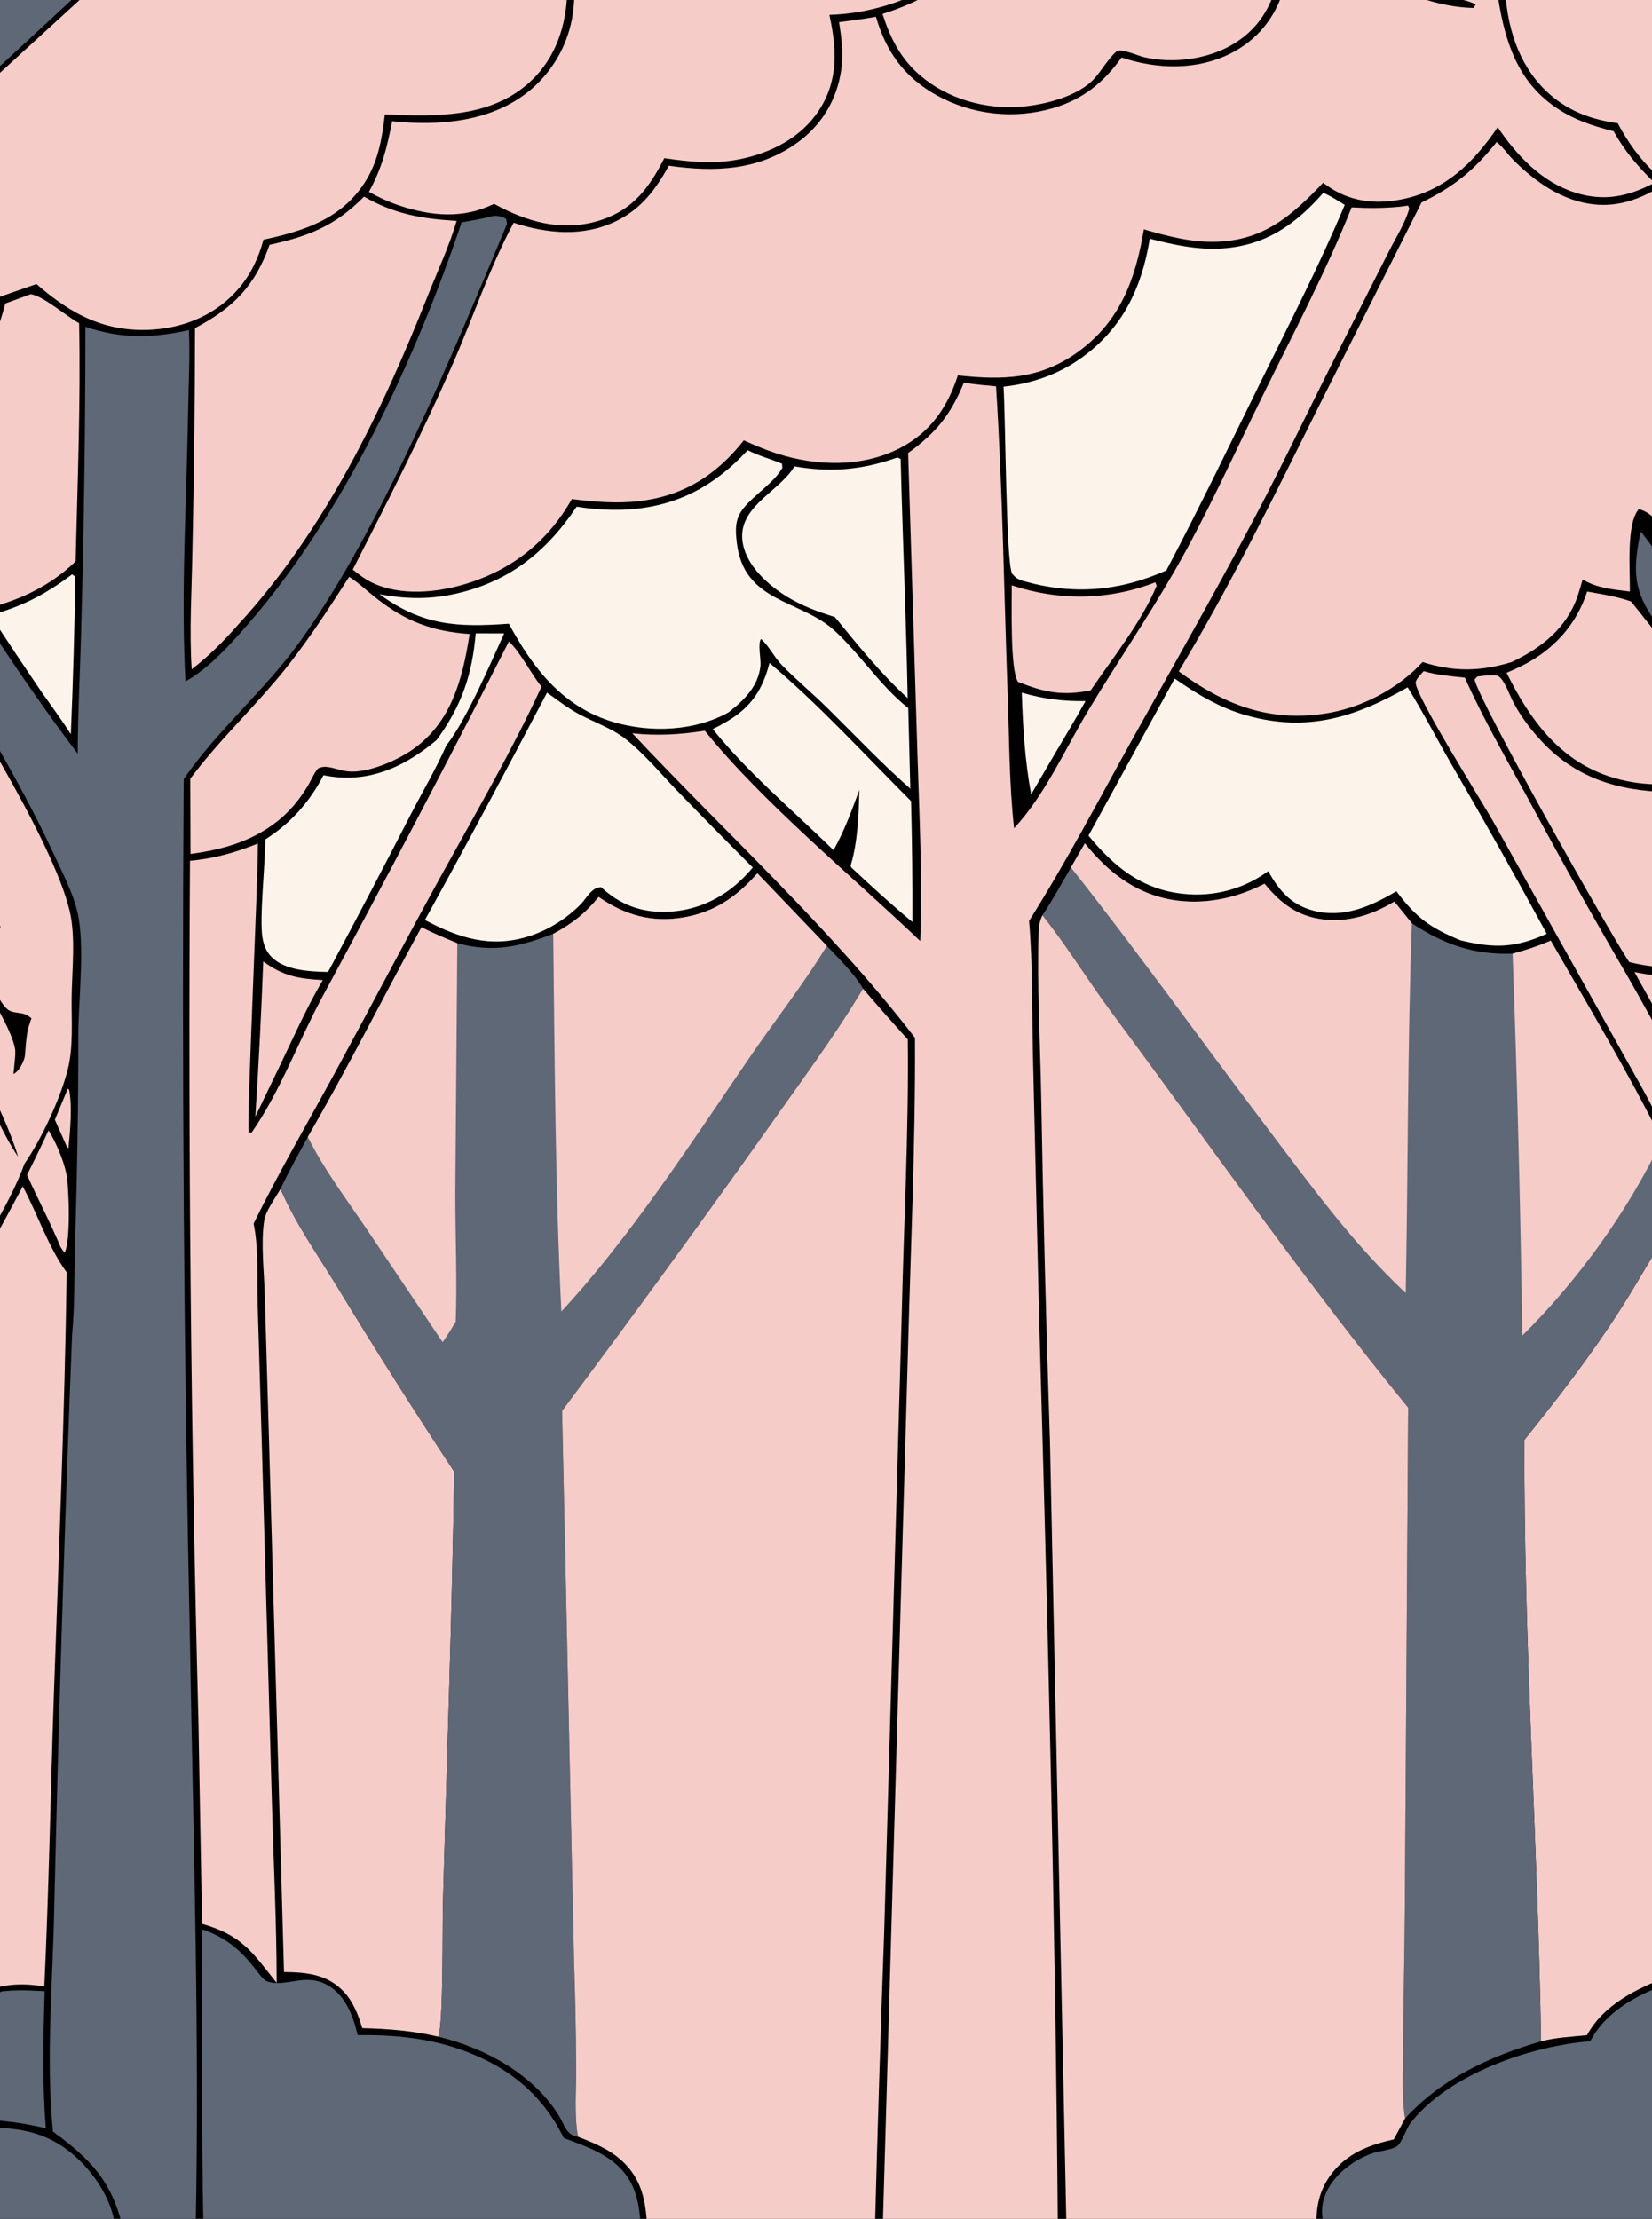 <?xml version="1.0" encoding="UTF-8"?> <svg xmlns="http://www.w3.org/2000/svg" xmlns:xlink="http://www.w3.org/1999/xlink" width="461" height="619"><rect width="100%" height="100%" fill="#333333" stroke="none"/><clipPath id="cl_3"><rect width="461" height="619"></rect></clipPath><g clip-path="url(#cl_3)"><path fill="#DBE5F4" transform="matrix(1.043 0 0 1.043 -265.712 -287.485)" d="M0 0L1024 0L1024 1278.91C1023.51 1279.19 1023.14 1279.43 1022.62 1279.61C1018.64 1280.96 976.707 1280 969.618 1280L807.041 1280.01L7.901 1280C5.16 1279.99 2.449 1280.3 0 1278.91L0 0Z"></path><path fill="#010001" transform="matrix(1.043 0 0 1.043 -265.712 -287.485)" d="M179.891 242.624C190.269 243.763 201.045 243.342 211.479 243.32C225.767 243.289 240.078 243.356 254.362 243.071C261.307 242.932 268.553 242.111 275.477 242.516C277.16 242.615 278.084 243.11 279.432 244.085C279.999 243.735 279.738 243.879 280.493 243.518C283.666 242.003 307.463 241.733 311.095 243.065C317.914 242.116 451.9 242.346 454.223 242.958L455.678 244.317L456.54 242.907L457.963 243.094C460.397 241.981 519.979 242.375 527.666 242.936L528.613 243.906L529.765 242.906C536.59 241.447 564.664 242.885 573.63 242.929C587.158 242.994 600.891 242.142 614.378 242.55C615.832 242.594 616.677 242.725 617.94 243.496L618.541 243.472C621.685 242.162 668.826 243.103 676.637 243.119L678.137 243.275C682.448 242.396 688.184 243.078 692.647 243.093Q706.001 243.111 719.355 242.958L820.463 243.116C839.297 243.157 858.359 243.748 877.15 242.501C890.789 242.435 909.653 254.527 919.007 263.701Q920.525 265.166 921.96 266.713Q923.395 268.26 924.743 269.883Q926.09 271.507 927.346 273.203Q928.601 274.898 929.761 276.66Q930.921 278.423 931.982 280.246Q933.043 282.07 934.001 283.95Q934.96 285.829 935.813 287.759Q936.666 289.688 937.411 291.662C941.847 299.185 943.12 310.128 943.522 318.715C944.418 337.83 943.746 357.232 943.766 376.385L943.811 481.131L943.908 744.516L943.825 841.099C943.823 847.411 944.877 867.884 943.618 872.436C943.555 872.664 943.427 872.87 943.332 873.087C942.707 873.142 942.081 873.183 941.455 873.208C909.808 874.441 877.86 873.325 846.176 873.294L668.086 873.263L123.474 873.543C118.709 873.553 86.864 874.325 85.075 873.45C84.691 873.262 84.449 872.867 84.135 872.575C84.657 853.11 84.346 833.575 84.349 814.102L83.989 694.909L84.284 457.491L84.352 366.695C84.355 350.032 83.794 333.169 84.457 316.525C85.263 296.278 95.237 275.751 110.222 262.154C130.024 244.186 154.319 241.374 179.891 242.624Z"></path><path fill="#F6CCC8" transform="matrix(1.043 0 0 1.043 -265.712 -287.485)" d="M272.91 566.782L273.286 567.188C274.105 571.898 273.53 578.016 273.077 582.808L272.608 582.245L269.436 575.13L272.91 566.782Z"></path><path fill="#F6CCC8" transform="matrix(1.043 0 0 1.043 -265.712 -287.485)" d="M267.745 577.977C269.696 581.026 271.74 585.929 272.484 589.459C273.276 593.217 273.687 608.112 272.002 610.723L270.953 609.167C268.267 602.648 264.854 596.342 261.989 589.876Q264.967 583.975 267.745 577.977Z"></path><path fill="#FCF4EA" transform="matrix(1.043 0 0 1.043 -265.712 -287.485)" d="M528.137 460.901C534 462.581 539.078 463.242 545.189 463.142C542.487 468.064 539.54 472.882 536.702 477.729L530.643 488.105C528.967 479.04 528.43 470.103 528.137 460.901Z"></path><path fill="#F6CCC8" transform="matrix(1.043 0 0 1.043 -265.712 -287.485)" d="M325.186 532.781C330.54 536.73 334.621 537.396 341.116 537.78C336.422 545.789 332.615 554.584 328.547 562.932L323.064 574.304Q324.406 553.557 325.186 532.781Z"></path><path fill="#F6CCC8" transform="matrix(1.043 0 0 1.043 -265.712 -287.485)" d="M710.239 535.108C710.998 535.058 710.562 534.999 711.476 535.57Q710.815 552.037 710.737 568.518C708.249 564.595 705.991 560.505 703.655 556.489L692.071 535.643C698.768 536.929 703.647 537.16 710.239 535.108Z"></path><path fill="#FCF4EA" transform="matrix(1.043 0 0 1.043 -265.712 -287.485)" d="M274.003 429.274C274.367 429.373 274.619 429.711 274.912 429.948Q274.596 450.995 273.707 472.025C271.307 468.225 268.6 464.587 266.014 460.909Q258.985 450.607 252.199 440.145C260.626 437.899 267.067 434.524 274.003 429.274Z"></path><path fill="#5E6877" transform="matrix(1.043 0 0 1.043 -265.712 -287.485)" d="M693.707 417.872C694.317 418.469 694.105 418.212 694.573 418.846C704.983 432.964 717.607 445.992 728.989 459.375C729.029 466.466 729.821 474.845 728.405 481.766C717.808 468.129 705.97 454.53 696.485 440.148C691.428 432.478 691.906 426.717 693.707 417.872Z"></path><path fill="#F6CCC8" transform="matrix(1.043 0 0 1.043 -265.712 -287.485)" d="M563.86 431.377L564.223 432.307C560.155 442.072 552.508 451.523 546.559 460.298C538.95 461.801 534.308 460.847 527.146 458.029C524.927 454.952 525.519 436.555 525.44 432.186C538.037 436.388 551.504 436.231 563.86 431.377Z"></path><path fill="#5E6877" transform="matrix(1.043 0 0 1.043 -265.712 -287.485)" d="M255.269 808.266C259.127 807.823 262.836 807.998 266.705 808.219C266.337 820.487 266.025 832.638 267.028 844.889C262.739 843.851 258.614 843.211 254.218 842.779L251.512 839.796C245.686 834.476 240.615 832.628 232.95 830.9C233.327 829.643 233.774 828.433 234.287 827.226C238.36 817.644 245.817 812.024 255.269 808.266Z"></path><path fill="#FCF4EA" transform="matrix(1.043 0 0 1.043 -265.712 -287.485)" d="M460.633 452.947C473.995 464.218 486.152 477.541 498.514 489.914Q498.931 506.07 498.869 522.232C493.209 517.553 487.834 512.631 482.476 507.61L482.34 507.169C484.229 501.064 484.544 493.277 484.67 486.898C482.638 492.476 480.679 497.832 477.77 503.034C467.039 492.493 454.85 482.353 445.45 470.63C446.814 469.99 448.124 469.27 449.417 468.499C455.786 464.703 458.821 460.032 460.633 452.947Z"></path><path fill="#FCF4EA" transform="matrix(1.043 0 0 1.043 -265.712 -287.485)" d="M382.04 445.038L389.652 445.056C385.666 453.733 379.774 467.793 374.132 475.097C371.374 481.368 367.732 487.514 364.582 493.62Q353.742 514.713 342.53 535.61C337.641 535.481 331.005 535.254 327.357 531.547C325.962 530.129 325.292 528.346 324.978 526.412C324.132 521.21 325.727 506.734 325.743 500.154C332.62 495.728 337.552 490.206 341.302 482.987C342.453 483.216 343.574 483.383 344.744 483.493C355.14 484.468 363.797 480.073 371.585 473.55C378.241 464.408 381.068 456.27 382.04 445.038Z"></path><path fill="#FCF4EA" transform="matrix(1.043 0 0 1.043 -265.712 -287.485)" d="M494.308 398.182C495.191 397.931 494.71 397.928 495.731 398.417C496.247 419.734 497.209 441.042 497.604 462.361C490.396 455.812 484.284 448.182 478.127 440.669C473.685 439.293 469.433 437.735 465.443 435.308C460.453 432.272 454.772 427.237 453.555 421.269C451.584 411.603 462.468 407.621 466.929 400.978C467.063 400.778 467.192 400.575 467.324 400.374C476.886 402.043 485.155 401.344 494.308 398.182Z"></path><path fill="#F6CCC8" transform="matrix(1.043 0 0 1.043 -265.712 -287.485)" d="M650.043 456.571C651.265 456.419 652.489 456.252 653.722 456.265C654.859 456.277 655.489 456.123 656.288 457.039C657.78 458.747 658.716 461.748 659.816 463.781C662.025 467.863 665.023 471.717 668.292 475.002C678.02 484.778 689.995 487.547 703.413 487.516L708.101 493.063C707.977 493.243 707.849 493.42 707.728 493.603C707.543 493.883 707.367 494.169 707.185 494.451C706.815 495.024 706.446 495.584 706.144 496.197C703.707 501.15 703.583 510.973 705.479 516.188C706.779 519.764 708.868 520.886 712.067 522.486C712.039 525.872 711.875 529.265 711.765 532.649C703.818 534.765 698.66 534.874 690.644 532.95C685.19 524.827 650.538 463.389 649.273 457.369L650.043 456.571Z"></path><path fill="#F6CCC8" transform="matrix(1.043 0 0 1.043 -265.712 -287.485)" d="M679.399 433.859C683.348 434.571 687.359 435.156 691.146 436.52C703.922 452.274 715.642 468.854 728.478 484.572L728.406 500.539C722.113 499.34 717.624 497.81 712.347 494.137C708.659 491.638 706.447 488.854 704.084 485.153C697.654 485.826 691.248 485.292 685.101 483.229C671.702 478.733 663.873 467.763 657.846 455.579Q660.046 454.684 662.161 453.604C670.512 449.361 676.495 442.738 679.399 433.859Z"></path><path fill="#F6CCC8" transform="matrix(1.043 0 0 1.043 -265.712 -287.485)" d="M348.162 429.917C350.747 431.545 353.047 433.776 355.457 435.662C363.336 441.828 370.406 444.522 380.403 445.207L380.337 445.624C378.482 457.344 375.516 468.745 365.299 476.007C361.043 479.031 353.161 482.499 347.846 481.954C345.86 481.751 343.862 480.853 341.909 480.734C341.437 480.705 340.325 480.853 339.936 481.137C339.137 481.722 337.766 484.761 337.177 485.725C335.121 489.085 333.204 491.544 330.288 494.204C323.176 500.37 314.929 502.814 305.727 504.033L305.665 483.925C312.532 474.65 321.234 466.295 328.712 457.443C336.017 448.796 342.071 439.429 348.162 429.917Z"></path><path fill="#F6CCC8" transform="matrix(1.043 0 0 1.043 -265.712 -287.485)" d="M262.929 354.333C266.124 354.613 272.7 360.342 275.925 362.082C276.362 383.273 275.501 404.586 274.986 425.778C268.302 432.286 260.228 436.086 251.284 438.371L247.007 431.527Q234.406 412.17 224.558 391.278Q227.58 390.492 230.462 389.29Q233.343 388.088 236.028 386.494C247.657 379.611 252.842 369.466 256.177 356.809L262.929 354.333Z"></path><path fill="#FCF4EA" transform="matrix(1.043 0 0 1.043 -265.712 -287.485)" d="M401.111 460.891C403.867 462.827 406.639 465.011 409.602 466.606C413.61 468.764 418.432 470.422 422.007 473.2C427.007 477.084 431.429 482.45 435.828 487.013Q445.91 497.431 456.171 507.672Q455.475 508.472 454.762 509.256C449.17 515.39 441.741 519.192 433.374 519.511C426.343 519.78 420.69 517.652 415.553 512.914C414.682 513.038 414.175 513.135 413.461 513.69C412.145 514.71 411.216 516.408 410.016 517.609C406.13 521.502 401.136 524.58 395.875 526.176C385.842 529.221 377.367 526.455 368.44 521.702C379.61 501.552 390.393 481.282 401.111 460.891Z"></path><path fill="#FCF4EA" transform="matrix(1.043 0 0 1.043 -265.712 -287.485)" d="M454.799 396.04C457.695 397.541 460.964 398.403 463.982 399.664L464.077 400.791C461.574 405.02 456.839 407.689 453.711 411.524C451.331 414.443 451.475 417.355 451.906 420.915C453.847 436.943 469.002 435.97 478.081 444.34C485.086 450.798 490.209 459.028 497.761 465.03L498.313 486.585C490.62 479.819 483.512 472.28 476.211 465.085C472.264 461.195 467.975 457.614 464.093 453.684C461.914 451.479 460.664 448.637 458.401 446.535C457.414 447.518 458.401 452.045 458.216 453.772C457.631 459.238 453.737 463.057 449.616 466.199C440.62 471.199 428.893 471.664 419.124 468.827C405.38 464.835 397.408 454.484 390.9 442.456C377.123 443.454 367.828 442.994 356.291 434.581C362.839 435.768 368.932 436.015 375.5 434.688C390.402 431.676 400.742 423.568 409.046 411.149Q415.226 412.157 421.485 411.97C435.148 411.429 445.635 405.965 454.799 396.04Z"></path><path fill="#F6CCC8" transform="matrix(1.043 0 0 1.043 -265.712 -287.485)" d="M352.155 328.229C360.319 332.935 367.672 334.151 376.937 334.721C374.963 341.419 371.852 348.089 369.273 354.589C356.79 386.056 341.681 417.392 318.63 442.539C314.771 446.94 310.704 451.093 306.042 454.645C305.365 444.184 306.072 433.413 306.236 422.925Q306.89 393.161 306.934 363.39C317.225 357.935 322.955 352.125 326.882 341.107C337.363 338.84 344.571 335.957 352.155 328.229Z"></path><path fill="#FCF4EA" transform="matrix(1.043 0 0 1.043 -265.712 -287.485)" d="M608.796 327.229C610.764 327.991 612.71 329.37 614.548 330.43C607.915 346.275 599.938 361.781 592.344 377.19C583.943 394.236 575.697 411.4 566.816 428.202C554.08 433.866 541.678 434.835 528.269 430.951C527.809 430.76 527.013 430.454 526.622 430.177C526.519 430.104 525.588 429.2 525.497 428.985C523.89 425.214 523.787 386.764 523.248 379.046C530.774 378.259 537.942 375.769 544.113 371.34C555.154 363.418 560.276 352.555 562.379 339.476C568.811 341.136 575.108 342.511 581.803 342.075C593.329 341.325 601.383 335.671 608.796 327.229Z"></path><path fill="#FCF4EA" transform="matrix(1.043 0 0 1.043 -265.712 -287.485)" d="M569.044 457.125C575.14 461.378 581.205 465.023 588.44 467.029C604.604 471.511 617.316 467.482 631.368 459.472C635.44 465.986 638.997 472.921 642.827 479.591Q656.037 502.305 668.585 525.39C660.159 529.211 654.461 529.316 645.506 527.14C637.384 523.753 633.675 521.142 628.37 514.018C621.525 518.057 614.236 521.324 606.138 519.197C600.09 517.609 596.973 513.777 594.056 508.644Q593.45 509.088 592.823 509.504Q592.197 509.919 591.552 510.305Q590.907 510.691 590.245 511.047Q589.583 511.402 588.905 511.727Q588.227 512.051 587.535 512.344Q586.842 512.637 586.137 512.897Q585.432 513.158 584.716 513.385Q584 513.612 583.273 513.806Q582.547 514 581.813 514.16Q581.078 514.32 580.337 514.446Q579.596 514.572 578.85 514.663Q578.104 514.755 577.354 514.811Q576.605 514.868 575.854 514.89Q575.102 514.911 574.351 514.898Q573.599 514.885 572.849 514.838Q572.099 514.79 571.352 514.707C560.297 513.579 552.778 507.434 545.981 499.131L569.044 457.125Z"></path><path fill="#5E6877" transform="matrix(1.043 0 0 1.043 -265.712 -287.485)" d="M724.556 791.096L725.39 791.249C726.698 793.102 724.161 863.62 723.962 871.235C685.821 870.546 647.526 871.225 609.367 871.189C609.011 870.317 608.636 869.373 608.534 868.431C607.656 860.394 615.219 853.799 622.176 851.482C623.861 850.921 627.161 850.658 628.478 849.697C629.944 848.627 630.95 844.976 632.232 843.351C642.528 830.306 664.251 822.891 680.217 821.592C680.752 820.639 681.304 819.693 681.944 818.805C688.046 810.33 700.402 805.528 710.351 804.083C714.16 798.476 718.845 794.641 724.556 791.096Z"></path><path fill="#5E6877" transform="matrix(1.043 0 0 1.043 -265.712 -287.485)" d="M154.325 802.076C157.446 802.045 160.813 802.201 163.878 802.773C174.972 804.844 181.753 811.73 187.99 820.624Q190.47 820.559 192.95 820.576C205.463 820.704 214.705 823.511 223.523 832.532C225.803 832.415 228.065 832.353 230.345 832.502C240.63 833.174 247.204 837.059 253.86 844.717C261.1 845.034 267.024 846.298 272.904 850.759C279.003 855.386 284.511 863.147 285.539 870.872L284.516 871.405C268.267 871.222 251.995 871.691 235.742 871.746L157.305 871.483C156.18 858.362 150.23 811.185 154.325 802.076Z"></path><path fill="#5E6877" transform="matrix(1.043 0 0 1.043 -265.712 -287.485)" d="M308.673 791.625C320.498 795.433 323.643 804.596 326.155 805.554C331.116 807.446 336.45 802.998 342.706 806.775C347.287 809.541 349.323 815.041 350.441 819.974C359.506 819.825 368.741 820.676 377.366 823.604C390.078 827.919 399.702 835.397 405.596 847.488C410.495 849.332 415.664 851.03 419.662 854.543C424.65 858.927 425.712 864.311 426.156 870.57C423.041 872.198 321.543 871.433 309.187 871.51C308.619 844.91 308.908 818.237 308.673 791.625Z"></path><path fill="#F6CCC8" transform="matrix(1.043 0 0 1.043 -265.712 -287.485)" d="M618.541 243.472C621.685 242.162 668.826 243.103 676.637 243.119C676.515 246.038 676.494 248.908 677.173 251.775C679.305 260.773 685.611 268.097 693.343 272.904C706.536 281.107 722.257 282.556 737.184 279.157C750.494 299.236 766.771 317.363 780.885 336.835C779.382 338.032 777.766 339.06 776.106 340.025C768.54 344.421 759.296 346.073 750.782 343.782C742.315 341.503 737.338 336.115 733.086 328.76C726.219 332.269 718.987 332.62 711.648 330.287C700.667 326.797 692.833 318.538 687.584 308.589C680.931 307.689 674.888 305.57 669.728 301.15C661.66 294.239 658.315 284.335 657.525 274.024Q654.062 273.835 650.657 273.176Q647.253 272.518 643.969 271.402C634.812 268.27 626.409 262.161 622.177 253.24C620.795 250.329 620.361 246.978 618.902 244.149C618.784 243.922 618.661 243.698 618.541 243.472Z"></path><path fill="#F6CCC8" transform="matrix(1.043 0 0 1.043 -265.712 -287.485)" d="M635.659 455.134C639.198 456.229 643.009 456.477 646.68 456.897C651.658 467.983 657.81 478.678 663.649 489.332Q676.359 513.001 689.901 536.204C698.015 550.267 705.194 564.774 714.349 578.22C714.886 577.624 715.446 577.021 715.916 576.371C716.768 575.191 717.26 574.628 717.025 573.199C715.892 572.648 714.275 572.026 713.461 571.043C711.248 568.371 713.812 528.618 714.074 522.2C716.841 521.513 719.285 520.579 721.889 519.443C724.97 513.061 726.125 505.625 727.956 498.798C728.732 507.831 728.568 516.988 728.653 526.052Q728.82 553.383 728.48 580.713Q728.464 655.443 726.866 730.156Q726.268 759.659 726.053 789.168C718.541 791.85 714.296 796.22 709.182 802.214L703.205 803.784C703.37 780.473 704.664 757.087 705.62 733.794C707.51 687.791 709.615 641.423 709.625 595.377C703.786 586.581 699.33 576.048 694.176 566.768L654.011 494.913C651.144 489.879 633.725 462.183 633.519 458.286C633.47 457.349 635.059 455.877 635.659 455.134Z"></path><path fill="#F6CCC8" transform="matrix(1.043 0 0 1.043 -265.712 -287.485)" d="M390.91 447.214C394.085 450.144 396.744 455.783 399.639 459.29C391.898 476.111 382.434 492.416 373.473 508.612C363.629 526.404 354.229 544.415 344.519 562.277C337.181 575.775 329.37 589.126 322.601 602.916C324.004 609.427 323.478 617.185 323.671 623.875L324.866 663.952L327.505 757.701C327.943 773.784 328.771 789.909 328.777 805.996C322.167 797.668 319.493 793.28 308.82 790.195L307.839 735.781Q304.822 620.843 305.591 505.87C312.123 505.263 317.664 503.686 323.749 501.251C323.867 510.257 320.651 576.903 321.311 578.589L322.084 578.543C329.739 567.559 334.58 554.17 340.937 542.376Q366.524 495.11 390.91 447.214Z"></path><path fill="#F6CCC8" transform="matrix(1.043 0 0 1.043 -265.712 -287.485)" d="M457.963 243.094C460.397 241.981 519.979 242.375 527.666 242.936C526.036 245.767 524.81 248.797 523.132 251.595C515.62 264.125 504.996 273.475 490.736 277.419Q487.298 278.4 483.765 278.95Q480.233 279.5 476.659 279.61C478.642 288.658 479.161 296.976 473.903 305.095C469.118 312.483 460.916 316.603 452.466 318.261C445.656 319.596 439.294 318.931 432.494 317.941C428.559 325.665 424.266 331.58 415.71 334.439C406.397 337.551 397.348 335.52 388.857 331.165Q387.891 330.668 386.932 330.159C378.716 334.244 370.093 333.459 361.548 330.596C358.707 329.644 356.074 328.409 353.458 326.961C356.975 320.573 358.316 315.109 359.676 308.051C372.237 309.378 386.047 308.277 396.241 300.052Q396.883 299.531 397.497 298.978Q398.112 298.425 398.698 297.842Q399.284 297.259 399.84 296.647Q400.396 296.035 400.92 295.396Q401.445 294.757 401.936 294.092Q402.428 293.428 402.885 292.739Q403.342 292.051 403.765 291.34Q404.187 290.629 404.573 289.898Q404.958 289.167 405.307 288.418Q405.655 287.668 405.966 286.902Q406.276 286.136 406.547 285.355Q406.819 284.574 407.05 283.781Q407.282 282.987 407.473 282.183Q407.665 281.379 407.815 280.566Q407.966 279.753 408.075 278.934Q408.185 278.115 408.253 277.291C408.547 274.116 408.47 270.802 408.328 267.619C423.503 267.028 440.814 264.928 451.759 253.178C454.574 250.156 456.513 246.948 457.963 243.094Z"></path><path fill="#F6CCC8" transform="matrix(1.043 0 0 1.043 -265.712 -287.485)" d="M662.635 660.722C671.742 649.386 680.483 638.06 688.333 625.792C694.693 615.853 700.436 604.785 707.516 595.412C708.322 604.543 707.489 614.077 707.167 623.233L705.793 666.335Q704.466 714.109 702.487 761.86C701.926 776.008 701.847 790.284 700.845 804.399C692.53 807.555 683.786 811.847 679.347 819.983C675.287 820.396 671.017 820.577 667.068 821.631C666.231 768.016 662.341 714.347 662.635 660.722Z"></path><path fill="#F6CCC8" transform="matrix(1.043 0 0 1.043 -265.712 -287.485)" d="M329.813 593.639C333.722 602.717 339.792 611.34 344.971 619.795Q360.156 644.819 376.285 669.246C375.692 707.788 374.298 746.376 373.254 784.913C373.088 791.026 373.421 816.435 372.046 820.392C365.3 818.777 358.591 818.286 351.686 818.098C350.585 814.477 349.232 810.923 346.552 808.157C342.159 803.622 336.653 803.161 330.741 803.095L326.713 660.257L325.592 621.939C325.412 615.62 324.523 608.333 325.433 602.112C325.8 599.605 328.504 595.886 329.813 593.639Z"></path><path fill="#F6CCC8" transform="matrix(1.043 0 0 1.043 -265.712 -287.485)" d="M260.84 592.937C264.75 600.253 267.727 609.302 272.597 615.933C272.079 653.566 270.479 691.286 269.177 728.903C268.277 754.906 267.844 780.947 266.617 806.934C260.054 805.903 254.456 806.243 248.467 809.33C239.77 813.812 234.253 821.627 231.392 830.801C228.885 830.49 224.257 830.095 222.312 828.473C222.032 828.24 221.384 827.622 221.224 827.205C219.621 823.048 220.745 792.894 220.636 786.331L218.256 666.874C232.686 642.45 247.629 618.045 260.84 592.937Z"></path><path fill="#F6CCC8" transform="matrix(1.043 0 0 1.043 -265.712 -287.485)" d="M678.137 243.275C682.448 242.396 688.184 243.078 692.647 243.093Q706.001 243.111 719.355 242.958L820.463 243.116C839.297 243.157 858.359 243.748 877.15 242.501C878.571 254.078 880.712 265.725 881.81 277.314C869.888 301.166 858.404 324.602 849.72 349.881C841.634 348.231 833.373 346.837 825.404 344.705C801.317 320.388 778.444 294.742 753.941 270.865C738.347 278.666 721.535 281.894 704.64 276.199C694.706 272.851 685.597 266.486 680.997 256.832C678.861 252.349 678.229 248.201 678.137 243.275Z"></path><path fill="#F6CCC8" transform="matrix(1.043 0 0 1.043 -265.712 -287.485)" d="M655.179 313.619C656.809 314.849 658.172 316.945 659.651 318.418C664.783 323.528 670.838 328.031 677.99 329.743C685.714 331.593 692.319 329.617 698.945 325.609C708.925 332.3 717.417 334.928 729.395 332.668C728.835 365.815 729.138 398.995 728.773 432.148C702.545 432.478 702.282 413.991 693.233 411.809C689.772 415.604 690.932 428.674 690.829 433.846C686.383 433.317 682.102 432.962 678.183 430.633Q677.581 432.871 676.85 435.071C673.899 443.707 667.166 448.906 659.228 452.708C650.885 455.255 643.685 455.381 635.368 452.713C628.742 459.944 618.842 465.074 609.145 466.509C594.017 468.748 582.058 464.013 570.128 455.203C584.129 432.018 596.009 407.563 608.083 383.343L635.084 329.798C643.692 325.63 649.242 321.11 655.179 313.619Z"></path><path fill="#F6CCC8" transform="matrix(1.043 0 0 1.043 -265.712 -287.485)" d="M191.171 416.937C203.089 427.392 216.057 439.302 232.359 441.75C243.511 460.691 268.758 499.849 273.397 519.286C275.064 526.27 273.991 535.404 273.921 542.571C273.863 548.687 274.402 555.611 272.914 561.583C270.969 569.387 265.914 580.207 261.316 586.887C257.264 598.167 247.867 612.296 241.605 622.952C233.174 637.298 225.051 651.828 216.32 665.996Q218.411 745.937 218.888 825.903C209.67 820.062 200.721 819.384 190.106 818.859C190.348 786.992 191.872 755.038 192.87 723.181C193.422 705.564 192.939 684.157 194.909 666.968C185.964 651.056 175.736 635.7 166.234 620.1C169.101 615.9 172.142 611.862 175.224 607.819C181.912 618.47 188.886 630.026 196.642 639.898C197.656 619.551 195.772 599.049 196.92 578.719C202.622 571.019 208.409 563.161 214.716 555.948C215.543 583.572 214.064 611.355 214.555 639.021C224.578 630.101 246.341 589.301 254.118 575.238C255.798 578.631 257.481 581.885 259.604 585.024C257.383 577.654 253.785 570.595 250.637 563.579C245.437 551.992 240.32 540.378 234.136 529.27C238.607 529.798 242.881 529.689 247.332 528.99C248.946 533.35 250.559 537.726 252.484 541.959C254.396 546.163 257.752 551.386 258.714 555.838C258.973 557.034 258.811 558.208 258.694 559.404C258.58 560.572 258.49 561.739 258.357 562.906C259.797 562.172 260.586 560.484 261.172 559.032C261.455 558.332 261.46 557.606 261.519 556.867C261.723 554.297 261.86 551.72 262.727 549.282C262.819 549.024 262.902 548.763 262.992 548.505C263.052 548.333 263.115 548.163 263.177 547.993C261.875 546.951 261.241 546.75 259.578 546.522C257.579 546.247 256.876 546.003 255.659 544.401C252.445 540.17 250.918 533.511 249.224 528.478C251.161 526.965 253.494 525.386 254.987 523.429L252.881 523.053L253.253 523.082C247.567 525.724 241.99 529.85 235.479 527.576C233.104 526.747 230.833 525.223 228.803 523.765L228.017 523.955C228.278 525.579 228.726 526.23 229.683 527.505C228.89 529.456 227.608 530.098 225.672 530.907C218.411 533.939 209.867 535.309 202.44 532.064C194.836 528.742 191.209 519.779 188.13 518.373C181.427 520.946 175.284 521.419 168.612 518.361C165.976 517.152 163.383 515.42 161.169 513.557C162.811 503.489 164.451 493.336 167.285 483.519C169.904 474.447 173.548 465.644 176.874 456.813Q184.331 436.986 191.171 416.937Z"></path><path fill="#F6CCC8" transform="matrix(1.043 0 0 1.043 -265.712 -287.485)" d="M311.095 243.065C317.914 242.116 451.9 242.346 454.223 242.958L455.678 244.317C454.289 246.933 452.855 249.289 450.84 251.479C439.514 263.788 422.133 265.126 406.459 265.89Q406.538 269.674 406.494 273.458C406.309 282.422 403.434 291.126 396.758 297.352C386.121 307.272 371.293 306.834 357.729 306.232C356.949 312.857 355.925 318.997 352.198 324.677C345.889 334.292 335.904 337.451 325.243 339.736C323.962 344.549 321.895 348.958 318.649 352.764C312.866 359.548 304.584 363.178 295.782 363.782C283.079 364.653 273.833 359.761 264.509 351.601L254.654 355.037C252.127 366.746 247.068 377.506 236.685 384.164C225.238 391.504 212.843 390.481 200.132 387.7C197.465 394.772 194.897 401.885 188.139 406.082C179.95 411.168 171.371 409.671 162.529 407.589C177.195 366.534 207.937 338.08 239.238 309.307L284.366 268.011C293.005 260.181 302.703 252.507 310.596 243.967L310.987 243.537L311.095 243.065Z"></path><path fill="#5E6877" transform="matrix(1.043 0 0 1.043 -265.712 -287.485)" d="M414.934 515.539C421.855 520.383 429.132 522.449 437.581 521.021C445.96 519.604 451.889 515.467 457.39 509.211L475.979 528.604C479.233 532.136 483.259 535.903 485.653 540.068C477.964 552.953 468.771 565.24 460.146 577.514Q433.091 615.573 405.144 652.982L408.341 800.14Q408.841 814.569 408.91 829.007C408.955 834.792 408.351 841.5 409.413 847.158C409.188 847.112 408.962 847.074 408.74 847.02C406.24 846.407 405.619 843.692 404.384 841.663C397.573 830.468 384.468 823.358 372.046 820.392C373.421 816.435 373.088 791.026 373.254 784.913C374.298 746.376 375.692 707.788 376.285 669.246Q360.156 644.819 344.971 619.795C339.792 611.34 333.722 602.717 329.813 593.639C332.01 588.895 334.639 584.318 337.114 579.713C347.796 561.334 357.319 542.265 367.536 523.621C370.634 525.259 373.886 526.559 377.114 527.911C386.807 530.489 393.514 528.921 402.773 525.401C407.831 522.691 411.311 519.977 414.934 515.539Z"></path><path fill="#F6CCC8" transform="matrix(1.043 0 0 1.043 -265.712 -287.485)" d="M367.536 523.621C370.634 525.259 373.886 526.559 377.114 527.911L376.58 594.191C376.551 605.818 377.105 617.554 376.686 629.164C375.547 630.987 374.46 632.887 373.18 634.613L352.443 603.74C347.129 595.931 341.301 588.203 337.114 579.713C347.796 561.334 357.319 542.265 367.536 523.621Z"></path><path fill="#F6CCC8" transform="matrix(1.043 0 0 1.043 -265.712 -287.485)" d="M414.934 515.539C421.855 520.383 429.132 522.449 437.581 521.021C445.96 519.604 451.889 515.467 457.39 509.211L475.979 528.604C469.806 538.795 462.171 548.455 455.429 558.306C440.23 580.514 423.214 606.81 404.946 626.404C403.302 592.893 403.174 558.962 402.773 525.401C407.831 522.691 411.311 519.977 414.934 515.539Z"></path><path fill="#5E6877" transform="matrix(1.043 0 0 1.043 -265.712 -287.485)" d="M387.004 333.341C388.305 333.369 389.008 333.582 390.171 334.16L390.427 335.506C376.02 369.996 356.795 416.678 335.258 446.882C326.005 459.858 313.462 470.411 304.358 483.377L303.906 484.028Q303.116 600.158 305.604 716.259C306.498 767.89 308.139 819.81 307.112 871.435L287.595 871.364C284.613 858.941 278.949 853.119 268.916 845.747C266.97 825.7 268.931 805.382 269.287 785.289Q271.049 709.023 274.034 632.796C274.787 624.578 274.616 616.078 274.836 607.822Q275.73 579.859 275.718 551.881C275.789 542.636 277.523 528.317 275.475 519.594C274.256 514.4 271.531 509.233 269.301 504.41C259.019 482.174 245.892 461.716 233.709 440.532C224.38 424.311 215.583 407.577 206.924 390.988C212.407 391.733 217.279 391.663 222.799 391.132C234.302 417.969 257.764 453.658 275.546 477.227C275.594 465.734 276.242 454.219 276.509 442.725Q277.593 402.884 277.604 363.029C287.169 366.287 295.497 366.103 305.307 363.922C305.622 371.017 305.211 378.253 305.093 385.36C304.697 409.344 303.109 433.987 304.381 457.906C310.945 454.143 316.361 448.044 321.29 442.368C346.833 412.953 365.893 371.857 378.265 335.106C381.219 334.635 384.097 334.048 387.004 333.341Z"></path><path fill="#5E6877" transform="matrix(1.043 0 0 1.043 -265.712 -287.485)" d="M541.284 507.647L545.013 501.199C551.571 509.38 559.449 515.312 570.135 516.559C578.038 517.481 586.065 515.657 593.078 511.999C597.497 517.365 602.063 520.864 609.211 521.597C615.904 522.283 622.143 520.214 627.808 516.772L632.496 522.577C641.059 528.237 649.113 531.072 659.454 530.701C663.007 529.772 666.291 528.668 669.666 527.219C679.717 544.739 690.414 562.501 699.372 580.585C701.975 585.396 704.41 590.946 707.516 595.412C700.436 604.785 694.693 615.853 688.333 625.792C680.483 638.06 671.742 649.386 662.635 660.722C662.341 714.347 666.231 768.016 667.068 821.631C653.482 825.587 640.362 831.585 630.691 842.255C629.744 836.368 630.15 830.007 630.162 824.041C630.186 811.84 630.546 799.646 630.617 787.446L631.515 652.129C603.619 617.955 578.18 581.491 551.911 546.045C545.683 537.64 540.191 528.606 533.669 520.441C536.411 516.329 538.79 511.915 541.284 507.647Z"></path><path fill="#F6CCC8" transform="matrix(1.043 0 0 1.043 -265.712 -287.485)" d="M659.454 530.701C663.007 529.772 666.291 528.668 669.666 527.219C679.717 544.739 690.414 562.501 699.372 580.585C690.406 599.445 676.907 618.197 662.052 632.854Q661.32 581.763 659.454 530.701Z"></path><path fill="#F6CCC8" transform="matrix(1.043 0 0 1.043 -265.712 -287.485)" d="M541.284 507.647L545.013 501.199C551.571 509.38 559.449 515.312 570.135 516.559C578.038 517.481 586.065 515.657 593.078 511.999C597.497 517.365 602.063 520.864 609.211 521.597C615.904 522.283 622.143 520.214 627.808 516.772L632.496 522.577C631.313 555.508 631.492 588.528 630.862 621.478C616.733 608.27 605.67 592.965 594.032 577.618C576.385 554.345 559.42 530.539 541.284 507.647Z"></path><path fill="#F6CCC8" transform="matrix(1.043 0 0 1.043 -265.712 -287.485)" d="M629.424 330.907L631.5 330.622L631.816 331.443C630.624 335.527 628.181 339.231 626.284 343.022L611.573 372.042C604.543 385.927 597.845 400.048 590.589 413.806C579.996 433.891 568.723 453.581 557.691 473.424C548.656 489.675 540.021 506.222 530.087 521.946C531.103 533.719 530.838 545.7 531.113 557.513L532.759 627.281C535.081 708.502 537.15 789.965 537.785 871.216L490.95 871.268L497.598 640.156C498.327 611.216 499.709 582.157 499.56 553.217C477.059 523.96 449.12 498.656 423.922 471.757C430.613 472.486 436.679 472.127 443.326 471.075C458.735 490.217 482.854 510.036 500.962 527.326C501.591 510.777 500.736 494.038 500.222 477.488L497.727 396.8C505.226 391.364 509.136 386.55 512.642 377.973C515.49 378.465 518.37 378.686 521.245 378.956C523.009 406.297 523.361 433.878 524.357 461.265C524.79 473.174 524.761 485.328 526.074 497.171C534.336 488.25 539.632 476.17 545.855 465.779C553.431 453.129 561.771 440.955 569.125 428.151C577.617 413.366 584.868 397.218 592.388 381.886C600.592 365.161 609.483 348.394 616.394 331.103C620.796 331.337 625.037 331.357 629.424 330.907Z"></path><path fill="#F6CCC8" transform="matrix(1.043 0 0 1.043 -265.712 -287.485)" d="M485.653 540.068Q491.546 546.941 497.634 553.642C497.928 578.442 496.54 603.336 495.994 628.136L491.323 792.426Q489.893 831.82 488.861 871.227Q458.381 871.08 427.901 871.299C427.56 864.37 426.487 858.434 421.098 853.525C417.68 850.412 413.666 848.818 409.413 847.158C408.351 841.5 408.955 834.792 408.91 829.007Q408.841 814.569 408.341 800.14L405.144 652.982Q433.091 615.573 460.146 577.514C468.771 565.24 477.964 552.953 485.653 540.068Z"></path><path fill="#F6CCC8" transform="matrix(1.043 0 0 1.043 -265.712 -287.485)" d="M533.669 520.441C540.191 528.606 545.683 537.64 551.911 546.045C578.18 581.491 603.619 617.955 631.515 652.129L630.617 787.446C630.546 799.646 630.186 811.84 630.162 824.041C630.15 830.007 629.744 836.368 630.691 842.255L627.658 847.861C621.754 849.185 616.284 851.089 612.113 855.72C608.052 860.23 606.773 865.277 606.985 871.211L540.084 871.266L535.685 661.409Q534.13 614.774 533.317 568.121C533.032 553.754 532.225 539.19 532.645 524.837C532.691 523.242 532.951 521.885 533.669 520.441Z"></path><path fill="#F6CCC8" transform="matrix(1.043 0 0 1.043 -265.712 -287.485)" d="M528.613 243.906L529.765 242.906C536.59 241.447 564.664 242.885 573.63 242.929C587.158 242.994 600.891 242.142 614.378 242.55C615.832 242.594 616.677 242.725 617.94 243.496C618.939 252.604 622.934 259.873 630.145 265.601C637.715 271.615 646.237 274.152 655.655 275.589C657.519 286.917 660.792 297.146 670.587 304.075C675.501 307.552 680.707 309.285 686.485 310.731C689.502 316.161 693.008 320.187 697.421 324.524C690.456 328.203 683.941 329.604 676.236 327.173C667.24 324.335 660.604 317.267 655.467 309.66C648.931 319.263 641.177 326.856 629.312 329.048C622.412 330.322 615.763 329.482 609.947 325.378Q609.347 324.954 608.757 324.518C600.37 333.362 592.811 339.985 579.994 340.3C573.381 340.462 567.094 338.796 560.8 336.973C558.585 350.288 554.461 361.687 543.005 369.88C532.857 377.139 522.959 377.315 511.042 376.034C508.266 384.555 503.708 391.239 495.584 395.459C485.457 400.721 473.176 400.352 462.546 396.913C459.532 395.938 456.648 394.722 453.765 393.416C446.445 402.709 437.579 408.313 425.674 409.684C419.666 410.375 413.727 409.852 407.753 409.115C401.152 420.822 391.072 428.552 378.09 432.179C370.265 434.366 360.128 435.027 352.867 430.688C351.564 429.909 350.336 428.915 349.136 427.988C358.323 410.042 367.507 392.012 375.641 373.558C381.156 361.044 385.733 347.188 392.186 335.214C401.297 338.188 411.063 339.066 419.901 334.633C426.477 331.335 430.229 326.217 433.71 319.95C446.146 321.736 458.043 321.274 468.539 313.453C474.772 308.809 478.706 302.098 479.814 294.418C480.451 290.003 479.946 285.937 479.24 281.563C482.544 281.135 485.838 280.711 489.117 280.116C491.846 289.46 496.671 296.276 505.301 301.083Q506.181 301.571 507.083 302.014Q507.986 302.458 508.91 302.856Q509.833 303.255 510.775 303.607Q511.717 303.959 512.676 304.265Q513.634 304.57 514.606 304.828Q515.578 305.086 516.562 305.296Q517.546 305.505 518.539 305.666Q519.532 305.827 520.531 305.939Q521.531 306.051 522.535 306.113Q523.539 306.175 524.544 306.188Q525.55 306.2 526.555 306.163Q527.561 306.126 528.563 306.04Q529.565 305.953 530.561 305.818Q531.558 305.682 532.547 305.497Q533.536 305.312 534.514 305.079Q535.492 304.845 536.458 304.564C544.41 302.248 550.08 297.696 554.821 291.021C564.344 294.182 574.995 294.517 584.133 289.87C590.992 286.383 595.787 280.577 598.052 273.253Q598.708 271.116 599.234 268.944C607.361 269.317 612.485 268.836 619.801 264.945C625.792 272.505 636.173 276.481 645.584 277.537Q647.254 277.718 648.933 277.757L648.928 277.815L649.581 276.836C647.091 275.457 644.198 275.308 641.428 274.879C631.986 273.417 625.388 269.859 620.281 261.541C613.212 267.417 606.379 267.356 597.608 266.991C595.564 275.721 592.761 282.507 584.834 287.357C577.98 291.55 568.444 292.753 560.669 290.884C559.192 290.529 554.575 288.456 553.465 289.406C551.397 291.179 549.556 294.356 547.718 296.465C543.399 301.419 534.135 303.7 527.792 304.189C518.299 304.921 508.21 302.049 500.937 295.801C495.635 291.245 493 285.875 490.868 279.354C505.957 274.692 518.045 265.289 525.53 251.247C526.792 248.878 527.733 246.436 528.613 243.906Z"></path><path fill="#5E6877" transform="matrix(1.043 0 0 1.043 -265.712 -287.485)" d="M179.891 242.624C190.269 243.763 201.045 243.342 211.479 243.32C225.767 243.289 240.078 243.356 254.362 243.071C261.307 242.932 268.553 242.111 275.477 242.516C277.16 242.615 278.084 243.11 279.432 244.085C279.999 243.735 279.738 243.879 280.493 243.518C283.666 242.003 307.463 241.733 311.095 243.065L310.987 243.537L310.518 243.358L310.285 243.703L309.394 243.311C288.21 262.049 267.626 281.569 246.752 300.662C206.415 337.556 173.828 366.021 156.311 419.778C150.596 437.318 147.028 454.613 145.928 473.052C144.318 500.012 145.67 526.992 147.315 553.885L147.607 553.58C147.168 537.195 144.934 519.864 146.615 503.564C147.252 497.388 149.538 491.12 151.293 485.165C158.747 459.873 169.924 436.324 178.484 411.508C184.415 409.909 188.821 408.125 193.865 404.629C188.108 420.634 182.702 436.776 176.843 452.74C172.418 464.798 166.911 476.836 164.039 489.362C159.925 507.299 158.167 525.653 155.434 543.826C154.659 548.983 154.484 556.247 152.615 561.022C152.045 567.025 150.351 573.092 150.154 579.08C149.76 591.081 151.543 603.044 149.97 615.032C168.621 587.116 193.038 563.633 211.732 535.645C218.608 535.535 223.759 533.909 229.952 531.005C205.353 568.103 175.603 601.513 151.357 638.864L152.529 766.038C152.57 786.024 150.991 806.183 151.593 826.111C152.05 841.264 154.779 856.303 155.367 871.458C144.553 871.467 90.469 870.429 84.135 872.575C84.657 853.11 84.346 833.575 84.349 814.102L83.989 694.909L84.284 457.491L84.352 366.695C84.355 350.032 83.794 333.169 84.457 316.525C85.263 296.278 95.237 275.751 110.222 262.154C130.024 244.186 154.319 241.374 179.891 242.624Z"></path><path fill="#F6CCC8" transform="matrix(1.043 0 0 1.043 -265.712 -287.485)" d="M179.891 242.624C190.269 243.763 201.045 243.342 211.479 243.32C225.767 243.289 240.078 243.356 254.362 243.071C261.307 242.932 268.553 242.111 275.477 242.516C277.16 242.615 278.084 243.11 279.432 244.085Q213.872 298.6 144.295 347.888C149.838 333.343 154.171 318.099 159.172 303.324C166.023 283.082 173.483 263.007 179.891 242.624Z"></path></g></svg> 
